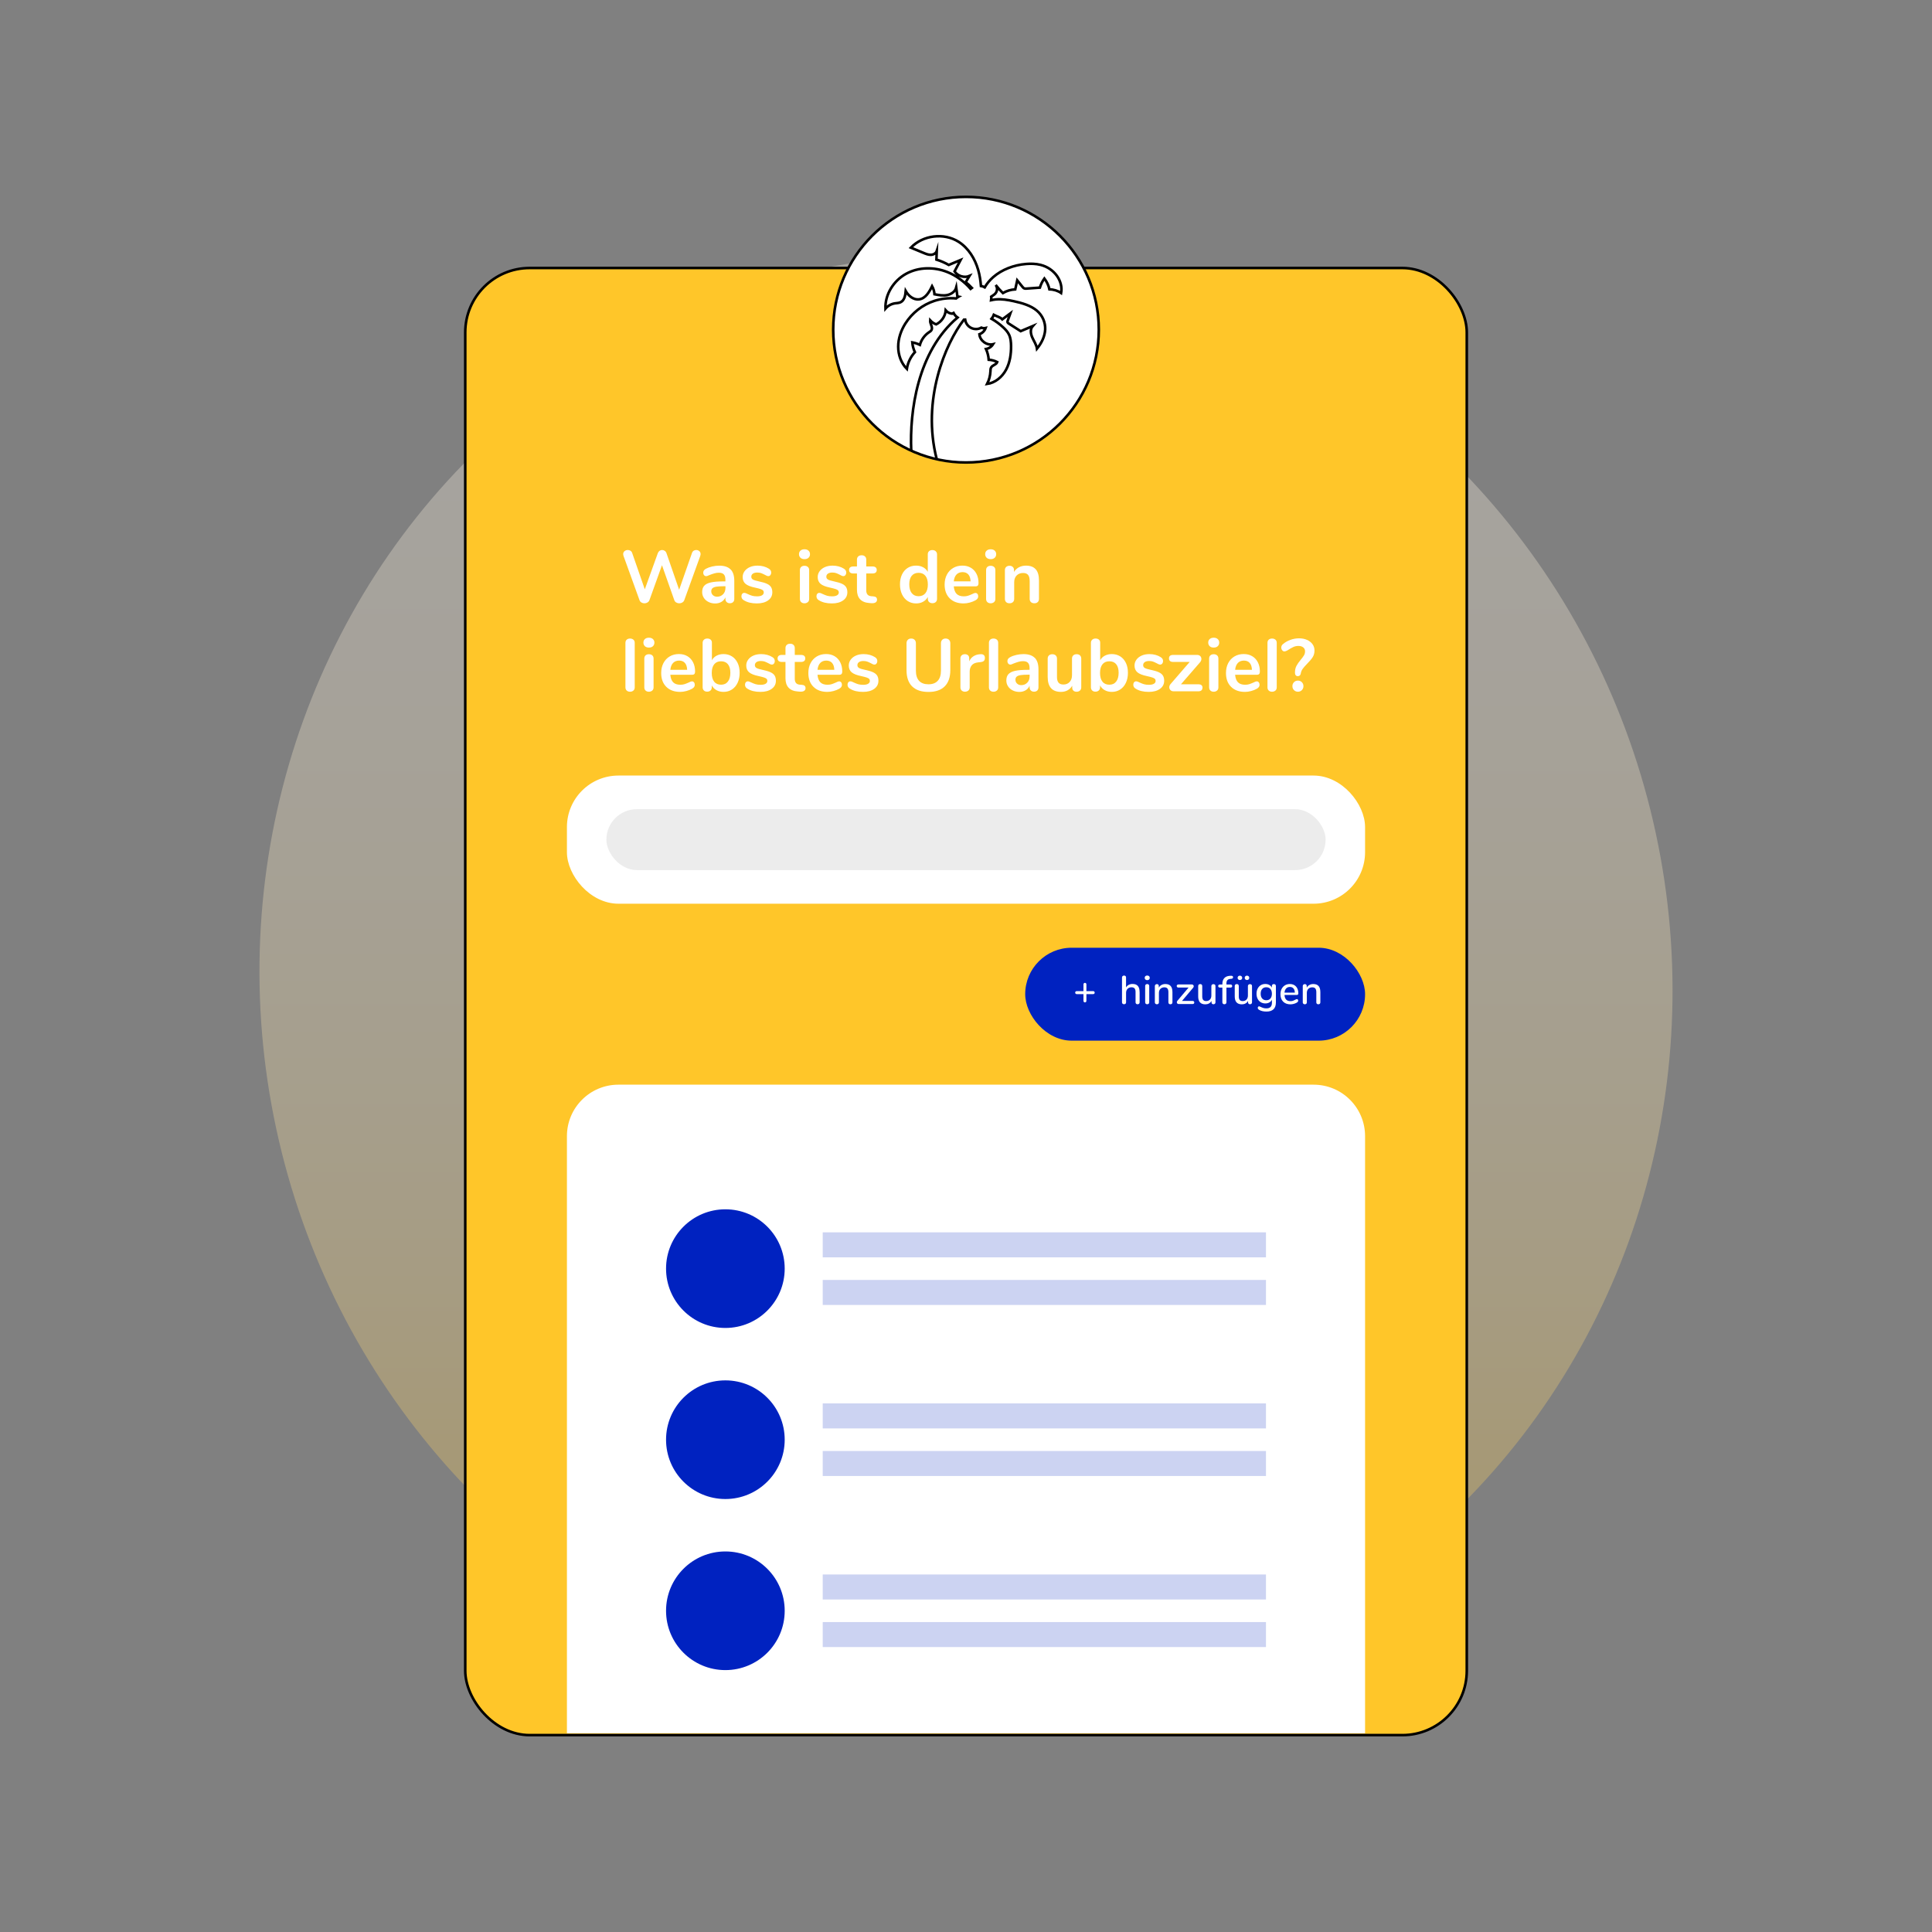<?xml version="1.0" encoding="UTF-8"?>
<svg xmlns="http://www.w3.org/2000/svg" xmlns:xlink="http://www.w3.org/1999/xlink" id="Laag_1" viewBox="0 0 750 750">
  <rect x="0" y="0" width="750" height="750" fill="#808080" stroke="none"/>
  <defs>
    <style>.cls-1{fill:url(#Naamloos_verloop_21);opacity:.3;}.cls-1,.cls-2,.cls-3,.cls-4,.cls-5{stroke-width:0px;}.cls-6,.cls-7,.cls-8{stroke:#000;stroke-miterlimit:10;}.cls-6,.cls-4{fill:#fff;}.cls-7{fill:#ffc629;}.cls-8{fill:none;}.cls-2{fill:#ccd3f2;}.cls-3{fill:#ececec;}.cls-5{fill:#0022c0;}</style>
    <linearGradient id="Naamloos_verloop_21" x1="-13483.35" y1="-478.78" x2="-12919.8" y2="-478.78" gradientTransform="translate(3824.43 -12371.15) rotate(-76.94)" gradientUnits="userSpaceOnUse">
      <stop offset="0" stop-color="#ffc629"></stop>
      <stop offset=".14" stop-color="#ffd35a"></stop>
      <stop offset=".28" stop-color="#ffde86"></stop>
      <stop offset=".42" stop-color="#ffe8aa"></stop>
      <stop offset=".57" stop-color="#ffefc6"></stop>
      <stop offset=".71" stop-color="#fff4da"></stop>
      <stop offset=".85" stop-color="#fff7e6"></stop>
      <stop offset="1" stop-color="#fff9ea"></stop>
    </linearGradient>
  </defs>
  <ellipse class="cls-1" cx="375" cy="380.81" rx="273.84" ry="282.19" transform="translate(-76.35 94.58) rotate(-13.06)"></ellipse>
  <rect class="cls-7" x="180.61" y="104.04" width="388.79" height="569.53" rx="25" ry="25"></rect>
  <circle class="cls-6" cx="375" cy="127.98" r="51.55"></circle>
  <path class="cls-4" d="m240.06,421.07h269.88c11.03,0,19.98,8.95,19.98,19.98v231.8H220.08v-231.8c0-11.03,8.95-19.98,19.98-19.98Z"></path>
  <rect class="cls-2" x="319.38" y="478.39" width="172.07" height="9.71"></rect>
  <rect class="cls-2" x="319.38" y="496.87" width="172.07" height="9.71"></rect>
  <circle class="cls-5" cx="281.59" cy="492.48" r="23.03"></circle>
  <rect class="cls-2" x="319.38" y="544.8" width="172.07" height="9.71"></rect>
  <rect class="cls-2" x="319.38" y="563.27" width="172.07" height="9.71"></rect>
  <circle class="cls-5" cx="281.59" cy="558.89" r="23.03"></circle>
  <rect class="cls-2" x="319.38" y="611.21" width="172.07" height="9.71"></rect>
  <rect class="cls-2" x="319.38" y="629.68" width="172.07" height="9.71"></rect>
  <circle class="cls-5" cx="281.59" cy="625.3" r="23.03"></circle>
  <rect class="cls-5" x="397.98" y="367.91" width="131.94" height="36.07" rx="18.03" ry="18.03"></rect>
  <rect class="cls-4" x="220.08" y="301.07" width="309.84" height="49.75" rx="20" ry="20"></rect>
  <rect class="cls-3" x="235.4" y="314.12" width="279.2" height="23.65" rx="11.83" ry="11.83"></rect>
  <path class="cls-8" d="m363.64,178.28c-5.95-23.1,3.36-44.86,10.54-54.18.09,0,.17.01.26.01.08,0,.15,0,.23-.01.3,2.06,2.06,3.64,4.2,3.64.76,0,1.47-.2,2.09-.55.52.23,1.1.29,1.67.15-.4,1.11-1.32,2.02-2.43,2.41.18,2.49,2.89,4.47,5.31,3.88-.6.97-1.63,1.67-2.75,1.85.6,1.31.96,2.73,1.06,4.17,1.15.07,2.29.37,3.32.9-.35,1.02-1.84,1.16-2.38,2.1-.25.44-.25.97-.27,1.48-.07,1.71-.52,3.41-1.3,4.93,3.16-.44,5.86-2.73,7.37-5.54,1.51-2.81,1.97-6.07,1.93-9.26-.02-1.48-.14-3-.78-4.34-.52-1.09-1.36-2.01-2.25-2.83-1.38-1.29-2.91-2.41-4.54-3.34.38-.45.68-.96.88-1.53,1.09.6,2.52.89,3.29,1.75,1.04-.77,2.08-1.55,3.12-2.32-.33.92-.66,1.84-.99,2.76-.08.23-.17.48-.08.72.09.23.34.4.58.55,1.5.96,3.01,1.92,4.51,2.88,1.57-.67,3.13-1.34,4.7-2-1.11,1.26-.84,2.99-.2,4.44.64,1.45,1.62,2.83,1.83,4.36,1.82-2.23,3.06-4.81,3.18-7.47.11-2.66-.97-5.4-3.27-7.33-2.34-1.96-5.68-2.93-8.96-3.64-2.25-.49-4.58-.9-6.9-.69-.63.06-1.25.16-1.86.3.04-.25.07-.5.07-.76,0-.21-.02-.41-.04-.61.18-.12.35-.23.53-.35.28-.18.55-.37.8-.58,1.09-.96,1.26-2.5.4-3.62.84,1.1,1.78,2.16,2.8,3.16,1.38-.83,3.07-1.34,4.81-1.44.26-1.17.52-2.34.77-3.5.68.85,1.36,1.69,2.04,2.54.2.25.42.51.77.62.25.08.54.06.81.04,1.72-.12,3.44-.25,5.17-.37.37-1.24.96-2.44,1.75-3.55.98,1.3,1.65,2.74,1.96,4.22,1.65.03,3.3.55,4.54,1.42.84-4.5-2.49-9.58-8.04-10.94-1.78-.44-3.67-.49-5.51-.34-4.89.39-9.54,2.24-12.81,5.1-1.34,1.17-2.45,2.52-3.29,3.96-.45-.25-.95-.42-1.48-.51-.16-2.12-.49-4.23-1.08-6.28-1.25-4.33-3.77-8.43-7.57-10.86-5.69-3.63-13.89-2.62-18.55,2.26,1.65.68,3.3,1.37,4.95,2.05.9.37,1.83.75,2.8.73.97-.02,2-.56,2.3-1.48-.04,1.11-.08,2.23-.13,3.34,1.67.51,3.27,1.21,4.79,2.07,1.53-.64,3.05-1.27,4.58-1.91-.78,1.47-1.56,2.95-2.33,4.42,1.21,1.83,3.78,2.61,5.8,1.76-.49.81-.99,1.61-1.48,2.42.84.67,1.64,1.39,2.39,2.21-.17.12-.33.25-.49.38-2.46-2.8-5.49-5.09-8.93-6.48-5.13-2.08-11.2-2.04-16.06.61-4.86,2.65-8.27,8.02-8.06,13.55.93-1.09,2.25-1.83,3.66-2.05.74-.12,1.51-.1,2.19-.42,1.52-.71,1.88-2.67,2.03-4.34,1.06,1.87,3.04,3.48,5.17,3.21,2.49-.31,3.97-2.86,5.06-5.12.53.96.85,2.04.93,3.14,1.6.31,3.25.63,4.85.33,1.6-.3,3.17-1.35,3.59-2.93.15,1.15.3,2.29.45,3.44.15.03.3.06.45.09-.34.19-.66.43-.94.69-2.82-.25-5.69.06-8.39.93-4.66,1.51-8.75,4.71-11.35,8.86-1.68,2.68-2.75,5.78-2.75,8.95,0,3.16,1.13,6.36,3.36,8.61.37-2.41,1.47-4.7,3.12-6.5-.56-1.19-.91-2.48-1.01-3.79,1.02.18,2.01.51,2.95.97.55-1.97,1.81-3.74,3.51-4.88.36-.24.75-.47.97-.84.68-1.13-.62-2.5-.49-3.82.63.7,1.43,1.25,2.32,1.58,2.07-1,3.54-3.14,3.72-5.43.62.73,1.52,1.2,2.47,1.29.19-.1.38-.19.57-.29.36.71.89,1.32,1.55,1.77-15.64,13.27-18.62,36.5-17.98,51.69"></path>
  <path class="cls-4" d="m424.79,384.93c.11.11.17.25.17.41s-.06.3-.17.41c-.11.11-.25.16-.42.16h-2.63v2.63c0,.17-.05.31-.16.42-.11.11-.25.17-.41.17s-.3-.06-.41-.17c-.11-.11-.16-.25-.16-.42v-2.63h-2.63c-.17,0-.31-.06-.42-.17s-.17-.25-.17-.41c0-.17.06-.3.17-.41.11-.11.25-.16.42-.16h2.63v-2.63c0-.17.05-.31.16-.42.11-.11.25-.17.41-.17s.3.06.41.17c.11.11.16.25.16.42v2.63h2.63c.17,0,.31.05.42.16Z"></path>
  <path class="cls-4" d="m442.4,385.06v4.05c0,.23-.07.41-.22.54s-.34.2-.58.2-.43-.07-.57-.2c-.14-.13-.21-.32-.21-.54v-4.04c0-.62-.13-1.08-.38-1.37-.25-.29-.65-.44-1.19-.44-.63,0-1.14.2-1.53.59-.38.39-.58.92-.58,1.59v3.66c0,.23-.07.41-.21.54-.14.13-.33.2-.57.2s-.43-.07-.58-.2-.22-.32-.22-.54v-9.64c0-.23.08-.41.23-.55.15-.13.34-.2.58-.2s.41.06.55.19c.14.13.21.3.21.52v3.89c.26-.44.61-.77,1.04-1,.44-.23.93-.34,1.5-.34,1.81,0,2.71,1.02,2.71,3.07Z"></path>
  <path class="cls-4" d="m444.63,380.24c-.18-.17-.26-.38-.26-.65s.09-.49.26-.65.42-.24.72-.24.53.08.71.24.27.38.27.65-.09.49-.26.65-.42.25-.72.25-.54-.08-.72-.25Zm.15,9.42c-.15-.12-.23-.31-.23-.56v-6.33c0-.25.08-.44.23-.57s.34-.19.57-.19.42.06.56.19.22.32.22.57v6.33c0,.25-.07.44-.22.56s-.33.19-.56.19-.42-.06-.57-.19Z"></path>
  <path class="cls-4" d="m455.14,385.06v4.05c0,.24-.07.42-.21.55-.14.13-.33.2-.58.2s-.43-.07-.57-.2c-.14-.13-.21-.32-.21-.54v-3.97c0-.64-.13-1.12-.38-1.42-.25-.3-.65-.45-1.19-.45-.63,0-1.14.2-1.53.59-.38.39-.58.92-.58,1.59v3.66c0,.23-.07.41-.21.54-.14.13-.33.2-.57.2s-.43-.07-.58-.2-.22-.32-.22-.54v-6.34c0-.22.08-.4.23-.54.15-.14.34-.21.57-.21s.41.07.54.2c.14.13.2.31.2.53v.64c.25-.46.6-.8,1.04-1.04.45-.24.95-.36,1.51-.36,1.82,0,2.73,1.02,2.73,3.07Z"></path>
  <path class="cls-4" d="m463.44,388.73c.12.11.18.26.18.44s-.06.33-.18.44c-.12.11-.29.16-.52.16h-5.33c-.23,0-.41-.07-.55-.2-.13-.13-.2-.29-.2-.49s.08-.39.23-.58l4.33-5.13h-3.91c-.22,0-.39-.05-.51-.16-.12-.11-.18-.26-.18-.44s.06-.33.18-.44c.12-.11.29-.16.51-.16h5.17c.22,0,.4.07.54.2.14.13.21.3.21.48,0,.2-.08.39-.23.58l-4.33,5.13h4.07c.23,0,.4.05.52.16Z"></path>
  <path class="cls-4" d="m471.63,382.22c.14.13.21.32.21.56v6.34c0,.22-.07.39-.22.53s-.34.2-.58.2c-.22,0-.39-.07-.53-.2s-.2-.3-.2-.52v-.59c-.24.44-.57.77-.99,1-.42.23-.89.34-1.41.34-1.85,0-2.77-1.02-2.77-3.05v-4.05c0-.24.07-.43.21-.56.14-.13.33-.2.58-.2s.43.07.57.2c.14.13.21.32.21.56v4.04c0,.61.12,1.06.37,1.36.25.29.63.44,1.15.44.61,0,1.1-.2,1.47-.59.37-.39.55-.92.55-1.57v-3.66c0-.23.07-.41.22-.55.15-.14.34-.21.58-.21s.43.07.57.2Z"></path>
  <path class="cls-4" d="m476.47,380.49c-.25.29-.37.7-.37,1.25v.44h1.54c.22,0,.39.05.51.16.12.11.18.26.18.44s-.06.33-.18.44-.29.16-.51.16h-1.54v5.7c0,.25-.08.44-.23.57s-.34.2-.57.2-.42-.07-.56-.2-.22-.32-.22-.57v-5.7h-.93c-.22,0-.39-.05-.51-.16-.12-.11-.18-.26-.18-.44s.06-.33.18-.44c.12-.11.29-.16.51-.16h.93v-.2c0-.96.24-1.71.73-2.25s1.18-.85,2.07-.91l.41-.03c.33-.02.57.02.72.11.15.09.23.24.23.45,0,.36-.22.57-.65.62l-.4.03c-.52.04-.9.21-1.15.49Z"></path>
  <path class="cls-4" d="m485.82,382.22c.14.13.21.32.21.56v6.34c0,.22-.07.39-.22.53s-.34.2-.58.2c-.22,0-.39-.07-.53-.2s-.2-.3-.2-.52v-.59c-.24.44-.57.77-.99,1-.42.23-.89.34-1.41.34-1.85,0-2.77-1.02-2.77-3.05v-4.05c0-.24.07-.43.21-.56.14-.13.33-.2.58-.2s.43.07.57.2c.14.13.21.32.21.56v4.04c0,.61.12,1.06.37,1.36.25.29.63.44,1.15.44.61,0,1.1-.2,1.47-.59.37-.39.55-.92.55-1.57v-3.66c0-.23.07-.41.22-.55.15-.14.34-.21.58-.21s.43.07.57.2Zm-5.13-2.01c-.17-.16-.25-.36-.25-.62s.08-.45.25-.61c.17-.16.38-.23.64-.23s.46.08.63.23c.17.16.26.36.26.61s-.08.47-.25.62c-.17.16-.38.23-.64.23s-.47-.08-.64-.23Zm2.76,0c-.17-.16-.25-.37-.25-.62s.08-.45.25-.61c.17-.16.37-.23.62-.23s.47.08.64.23c.17.16.25.36.25.61s-.08.47-.25.62c-.17.16-.38.23-.64.23s-.46-.08-.62-.24Z"></path>
  <path class="cls-4" d="m495.09,382.23c.14.14.21.33.21.55v6.39c0,1.16-.31,2.04-.93,2.63-.62.59-1.53.89-2.73.89-1.12,0-2.06-.21-2.8-.64-.38-.22-.58-.48-.58-.78,0-.18.05-.32.15-.44s.22-.17.37-.17c.13,0,.35.08.64.23.37.18.72.31,1.04.41.32.1.71.15,1.15.15,1.43,0,2.15-.72,2.15-2.17v-1.2c-.22.46-.55.81-1,1.07-.45.25-.97.38-1.56.38-.66,0-1.26-.16-1.78-.47s-.92-.75-1.21-1.32c-.29-.57-.43-1.23-.43-1.98s.15-1.41.44-1.98c.29-.57.69-1.01,1.21-1.33.51-.32,1.1-.47,1.77-.47.58,0,1.09.12,1.54.37.44.25.78.6,1,1.06v-.65c0-.23.07-.41.21-.54s.33-.2.57-.2.43.07.57.21Zm-1.92,5.4c.38-.45.58-1.06.58-1.85s-.19-1.39-.57-1.85c-.38-.45-.91-.68-1.6-.68s-1.22.22-1.61.67-.58,1.06-.58,1.85.2,1.41.59,1.85c.39.45.93.67,1.6.67s1.21-.22,1.59-.67Z"></path>
  <path class="cls-4" d="m503.81,388.03c.09.11.14.26.14.44,0,.3-.19.56-.56.76-.36.21-.76.37-1.19.48s-.84.17-1.24.17c-1.21,0-2.16-.35-2.85-1.05-.7-.7-1.04-1.66-1.04-2.87,0-.78.15-1.47.46-2.07.31-.6.74-1.07,1.29-1.4.55-.33,1.19-.5,1.89-.5,1.02,0,1.82.33,2.41.98s.89,1.54.89,2.65c0,.42-.19.62-.56.62h-4.81c.1,1.61.88,2.41,2.32,2.41.38,0,.72-.05,1-.16s.58-.24.89-.41c.03-.02.12-.06.26-.13.14-.07.26-.1.35-.1.15,0,.26.06.36.17Zm-4.52-4.32c-.36.38-.58.92-.65,1.62h4.02c-.03-.71-.21-1.25-.54-1.63-.33-.38-.79-.57-1.38-.57s-1.09.19-1.45.58Z"></path>
  <path class="cls-4" d="m512.56,385.06v4.05c0,.24-.07.42-.21.55-.14.13-.33.2-.58.2s-.43-.07-.57-.2c-.14-.13-.21-.32-.21-.54v-3.97c0-.64-.13-1.12-.38-1.42-.25-.3-.65-.45-1.19-.45-.63,0-1.14.2-1.53.59-.38.39-.58.92-.58,1.59v3.66c0,.23-.07.41-.21.54-.14.13-.33.2-.57.2s-.43-.07-.58-.2-.22-.32-.22-.54v-6.34c0-.22.08-.4.23-.54.15-.14.34-.21.57-.21s.41.07.54.2c.14.13.2.31.2.53v.64c.25-.46.6-.8,1.04-1.04.45-.24.95-.36,1.51-.36,1.82,0,2.73,1.02,2.73,3.07Z"></path>
  <path class="cls-4" d="m269.26,213.8c.3-.19.63-.29,1-.29.46,0,.86.14,1.2.43.34.29.51.67.51,1.15,0,.17-.05.42-.14.75l-6.2,17.16c-.15.38-.41.68-.76.89-.36.21-.75.32-1.17.32s-.82-.11-1.18-.32-.62-.51-.75-.89l-4.79-13.58-4.88,13.58c-.15.38-.41.68-.76.89s-.75.32-1.17.32-.81-.11-1.17-.32c-.36-.21-.6-.51-.74-.89l-6.2-17.16c-.1-.29-.14-.54-.14-.75,0-.48.18-.87.54-1.15.36-.29.77-.43,1.25-.43.38,0,.73.1,1.04.29.31.19.53.48.66.87l4.9,14.1,5.05-14.02c.13-.38.36-.69.66-.91.31-.22.64-.33,1.01-.33s.71.11,1.03.33c.32.22.54.53.68.94l4.9,14.16,4.99-14.28c.13-.38.35-.67.65-.87Z"></path>
  <path class="cls-4" d="m283.62,221.03c.95.97,1.43,2.45,1.43,4.43v7.04c0,.52-.15.93-.46,1.23-.31.3-.73.45-1.27.45-.5,0-.91-.15-1.23-.46-.32-.31-.48-.71-.48-1.21v-.63c-.33.75-.84,1.34-1.54,1.76-.7.42-1.51.63-2.44.63s-1.8-.19-2.57-.58c-.77-.38-1.38-.91-1.82-1.59-.44-.67-.66-1.42-.66-2.25,0-1.04.26-1.86.79-2.45.53-.6,1.39-1.03,2.58-1.3,1.19-.27,2.84-.4,4.93-.4h.72v-.66c0-.94-.2-1.63-.61-2.06-.4-.43-1.06-.65-1.96-.65-.56,0-1.12.08-1.7.25-.58.16-1.26.4-2.05.71-.5.25-.87.38-1.1.38-.35,0-.63-.12-.85-.38-.22-.25-.33-.58-.33-.98,0-.33.08-.61.25-.85.16-.24.44-.47.82-.68.67-.36,1.48-.65,2.41-.87.93-.21,1.85-.32,2.75-.32,1.96,0,3.42.49,4.37,1.46Zm-2.91,9.66c.61-.64.91-1.48.91-2.5v-.61h-.52c-1.29,0-2.29.06-3,.17-.71.12-1.22.32-1.53.61-.31.29-.46.68-.46,1.18,0,.62.22,1.12.65,1.51.43.39.97.59,1.6.59.96,0,1.74-.32,2.35-.97Z"></path>
  <path class="cls-4" d="m288.74,233.01c-.62-.37-.92-.88-.92-1.56,0-.38.11-.7.32-.94.21-.24.47-.36.78-.36.33,0,.78.15,1.36.46.62.29,1.18.51,1.69.66.51.15,1.16.23,1.95.23s1.44-.13,1.89-.4c.45-.27.68-.64.68-1.12,0-.33-.09-.59-.27-.78-.18-.19-.51-.37-.98-.53-.47-.16-1.19-.35-2.15-.56-1.71-.35-2.94-.84-3.68-1.47-.74-.63-1.11-1.51-1.11-2.62,0-.85.25-1.61.75-2.29.5-.68,1.19-1.21,2.06-1.59s1.87-.56,2.99-.56c.81,0,1.59.1,2.34.3.75.2,1.42.5,2.02.88.62.38.92.89.92,1.53,0,.38-.11.71-.32.97-.21.26-.47.39-.78.39-.21,0-.42-.04-.62-.13-.2-.09-.46-.22-.76-.39-.56-.29-1.04-.5-1.44-.65-.4-.14-.9-.22-1.5-.22-.71,0-1.27.14-1.69.43-.41.29-.62.68-.62,1.18s.21.85.63,1.1c.42.25,1.24.5,2.45.75,1.29.27,2.3.58,3.03.92s1.25.78,1.57,1.3c.32.52.48,1.18.48,1.99,0,1.31-.54,2.36-1.63,3.14s-2.53,1.18-4.34,1.18c-2.1,0-3.79-.41-5.08-1.24Z"></path>
  <path class="cls-4" d="m310.75,216.53c-.38-.36-.58-.82-.58-1.4s.19-1.04.58-1.38c.38-.35.9-.52,1.56-.52s1.15.17,1.54.52c.39.35.59.81.59,1.38s-.19,1.04-.58,1.4c-.38.36-.9.53-1.56.53s-1.17-.18-1.56-.53Zm.27,17.22c-.34-.3-.5-.73-.5-1.28v-11.13c0-.56.17-.98.5-1.27.34-.29.76-.43,1.28-.43s.95.14,1.3.43c.35.29.52.71.52,1.27v11.13c0,.56-.17.99-.52,1.28s-.78.45-1.3.45-.95-.15-1.28-.45Z"></path>
  <path class="cls-4" d="m317.87,233.01c-.62-.37-.92-.88-.92-1.56,0-.38.11-.7.32-.94.21-.24.47-.36.78-.36.33,0,.78.15,1.36.46.62.29,1.18.51,1.69.66.51.15,1.16.23,1.95.23s1.44-.13,1.89-.4c.45-.27.68-.64.68-1.12,0-.33-.09-.59-.27-.78-.18-.19-.51-.37-.98-.53-.47-.16-1.19-.35-2.15-.56-1.71-.35-2.94-.84-3.68-1.47-.74-.63-1.11-1.51-1.11-2.62,0-.85.25-1.61.75-2.29.5-.68,1.19-1.21,2.06-1.59s1.87-.56,2.99-.56c.81,0,1.59.1,2.34.3.75.2,1.42.5,2.02.88.62.38.92.89.92,1.53,0,.38-.11.71-.32.97-.21.26-.47.39-.78.39-.21,0-.42-.04-.62-.13-.2-.09-.46-.22-.76-.39-.56-.29-1.04-.5-1.44-.65-.4-.14-.9-.22-1.5-.22-.71,0-1.27.14-1.69.43-.41.29-.62.68-.62,1.18s.21.85.63,1.1c.42.25,1.24.5,2.45.75,1.29.27,2.3.58,3.03.92s1.25.78,1.57,1.3c.32.52.48,1.18.48,1.99,0,1.31-.54,2.36-1.63,3.14s-2.53,1.18-4.34,1.18c-2.1,0-3.79-.41-5.08-1.24Z"></path>
  <path class="cls-4" d="m340.46,232.81c0,.46-.19.81-.56,1.05s-.91.34-1.6.3l-.78-.06c-3.23-.23-4.85-1.96-4.85-5.19v-6.29h-1.44c-.52,0-.92-.12-1.2-.35-.28-.23-.42-.57-.42-1.01s.14-.78.42-1.01c.28-.23.68-.35,1.2-.35h1.44v-2.65c0-.52.16-.93.49-1.24s.77-.46,1.33-.46.97.15,1.3.46c.33.31.49.72.49,1.24v2.65h2.45c.52,0,.92.12,1.2.35.28.23.42.57.42,1.01s-.14.78-.42,1.01c-.28.23-.68.35-1.2.35h-2.45v6.55c0,1.42.65,2.18,1.96,2.28l.78.06c.96.06,1.44.49,1.44,1.3Z"></path>
  <path class="cls-4" d="m363.24,214c.35.31.52.71.52,1.21v17.25c0,.52-.16.93-.49,1.24-.33.31-.76.46-1.3.46s-.97-.15-1.3-.46c-.33-.31-.49-.72-.49-1.24v-.72c-.42.79-1.03,1.4-1.83,1.85s-1.71.66-2.73.66c-1.21,0-2.29-.31-3.24-.92-.95-.61-1.69-1.49-2.22-2.61-.53-1.12-.79-2.42-.79-3.88s.26-2.74.79-3.84c.53-1.1,1.26-1.94,2.21-2.54.94-.6,2.03-.89,3.26-.89,1.02,0,1.92.21,2.71.63.79.42,1.39,1.02,1.82,1.79v-6.84c0-.48.16-.87.48-1.17.32-.3.74-.45,1.28-.45s.98.15,1.33.46Zm-3.99,16.27c.62-.79.94-1.91.94-3.37s-.31-2.58-.94-3.36-1.5-1.17-2.64-1.17-2.05.38-2.68,1.15-.95,1.87-.95,3.32.32,2.6.95,3.4,1.52,1.21,2.65,1.21,2.04-.39,2.67-1.18Z"></path>
  <path class="cls-4" d="m379.44,230.53c.2.25.3.59.3,1.01,0,.6-.36,1.1-1.07,1.5-.65.37-1.39.66-2.22.88-.83.22-1.62.33-2.37.33-2.27,0-4.07-.65-5.39-1.96-1.33-1.31-1.99-3.1-1.99-5.36,0-1.44.29-2.72.87-3.84.58-1.12,1.39-1.98,2.44-2.6s2.24-.92,3.56-.92,2.37.28,3.32.84c.94.56,1.67,1.35,2.19,2.37.52,1.02.78,2.22.78,3.61,0,.83-.37,1.24-1.1,1.24h-8.51c.12,1.33.49,2.3,1.12,2.93.63.62,1.56.94,2.77.94.62,0,1.16-.08,1.63-.23.47-.15,1-.36,1.6-.63.58-.31,1-.46,1.27-.46.33,0,.59.12.79.38Zm-8.13-7.5c-.59.62-.94,1.5-1.05,2.65h6.52c-.04-1.17-.33-2.06-.87-2.67-.54-.61-1.29-.91-2.25-.91s-1.76.31-2.35.92Z"></path>
  <path class="cls-4" d="m383.03,216.53c-.38-.36-.58-.82-.58-1.4s.19-1.04.58-1.38c.38-.35.9-.52,1.56-.52s1.15.17,1.54.52c.39.35.59.81.59,1.38s-.19,1.04-.58,1.4c-.38.36-.9.53-1.56.53s-1.17-.18-1.56-.53Zm.27,17.22c-.34-.3-.5-.73-.5-1.28v-11.13c0-.56.17-.98.5-1.27.34-.29.76-.43,1.28-.43s.95.14,1.3.43c.35.29.52.71.52,1.27v11.13c0,.56-.17.99-.52,1.28s-.78.45-1.3.45-.95-.15-1.28-.45Z"></path>
  <path class="cls-4" d="m402.09,221.01c.83.96,1.24,2.41,1.24,4.35v7.1c0,.54-.16.96-.48,1.27-.32.31-.75.46-1.31.46s-1-.15-1.33-.46c-.33-.31-.49-.73-.49-1.27v-6.89c0-1.1-.21-1.89-.62-2.39-.41-.5-1.06-.75-1.95-.75-1.04,0-1.87.33-2.5.98s-.94,1.53-.94,2.62v6.43c0,.54-.16.96-.49,1.27-.33.31-.77.46-1.33.46s-1-.15-1.31-.46c-.32-.31-.48-.73-.48-1.27v-11.16c0-.5.16-.9.49-1.21.33-.31.77-.46,1.33-.46.5,0,.91.15,1.23.45.32.3.48.69.48,1.17v.78c.48-.79,1.12-1.39,1.93-1.82.81-.42,1.72-.63,2.74-.63,1.69,0,2.95.48,3.78,1.44Z"></path>
  <path class="cls-4" d="m243.3,268.08c-.34-.3-.51-.73-.51-1.28v-17.22c0-.56.17-.98.51-1.27.34-.29.76-.43,1.28-.43s.95.14,1.3.43c.35.29.52.71.52,1.27v17.22c0,.56-.17.99-.52,1.28s-.78.45-1.3.45-.95-.15-1.28-.45Z"></path>
  <path class="cls-4" d="m250.35,250.86c-.38-.36-.58-.82-.58-1.4s.19-1.04.58-1.38c.38-.35.9-.52,1.56-.52s1.15.17,1.54.52c.39.35.59.81.59,1.38s-.19,1.04-.58,1.4c-.38.36-.9.53-1.56.53s-1.17-.18-1.56-.53Zm.27,17.22c-.34-.3-.5-.73-.5-1.28v-11.13c0-.56.17-.98.5-1.27.34-.29.76-.43,1.28-.43s.95.14,1.3.43c.35.29.52.71.52,1.27v11.13c0,.56-.17.99-.52,1.28s-.78.45-1.3.45-.95-.15-1.28-.45Z"></path>
  <path class="cls-4" d="m269.41,264.87c.2.25.3.59.3,1.01,0,.6-.36,1.1-1.07,1.5-.65.37-1.39.66-2.22.88-.83.22-1.62.33-2.37.33-2.27,0-4.07-.65-5.39-1.96-1.33-1.31-1.99-3.1-1.99-5.37,0-1.44.29-2.72.87-3.84.58-1.11,1.39-1.98,2.44-2.6,1.05-.62,2.24-.92,3.56-.92s2.37.28,3.32.84,1.67,1.35,2.19,2.37c.52,1.02.78,2.22.78,3.6,0,.83-.37,1.24-1.1,1.24h-8.51c.12,1.33.49,2.3,1.12,2.93s1.56.94,2.77.94c.62,0,1.16-.08,1.63-.23.47-.15,1-.37,1.6-.63.58-.31,1-.46,1.27-.46.33,0,.59.13.79.38Zm-8.13-7.5c-.59.62-.94,1.5-1.05,2.65h6.52c-.04-1.17-.33-2.06-.87-2.67-.54-.61-1.29-.91-2.25-.91s-1.76.31-2.35.92Z"></path>
  <path class="cls-4" d="m284.13,254.8c.94.6,1.68,1.44,2.21,2.54.53,1.1.79,2.38.79,3.84s-.26,2.75-.79,3.88c-.53,1.12-1.27,2-2.22,2.61-.95.62-2.03.92-3.25.92-1.02,0-1.93-.22-2.73-.66s-1.41-1.06-1.83-1.85v.72c0,.52-.16.93-.49,1.24s-.76.46-1.3.46-.97-.15-1.28-.46-.48-.72-.48-1.24v-17.25c0-.5.17-.9.5-1.21.34-.31.77-.46,1.31-.46s.97.14,1.3.43c.33.29.49.68.49,1.18v6.81c.42-.77,1.03-1.36,1.82-1.77.79-.41,1.68-.62,2.68-.62,1.23,0,2.32.3,3.26.89Zm-1.56,9.78c.63-.81.95-1.94.95-3.4s-.31-2.55-.94-3.32c-.62-.77-1.51-1.15-2.67-1.15s-2.04.39-2.67,1.17c-.62.78-.94,1.9-.94,3.36s.31,2.59.94,3.38c.62.79,1.51,1.18,2.67,1.18s2.02-.4,2.65-1.21Z"></path>
  <path class="cls-4" d="m290.13,267.35c-.62-.37-.92-.88-.92-1.56,0-.38.11-.7.32-.94.21-.24.47-.36.78-.36.33,0,.78.15,1.36.46.62.29,1.18.51,1.69.66.51.15,1.16.23,1.95.23s1.44-.13,1.89-.4c.45-.27.68-.64.68-1.12,0-.33-.09-.59-.27-.78s-.51-.37-.98-.53c-.47-.16-1.19-.35-2.15-.56-1.71-.35-2.94-.84-3.68-1.47s-1.11-1.51-1.11-2.62c0-.85.25-1.61.75-2.29.5-.68,1.19-1.21,2.06-1.59s1.87-.56,2.99-.56c.81,0,1.59.1,2.34.3.75.2,1.42.5,2.02.88.62.38.92.89.92,1.53,0,.39-.11.71-.32.97s-.47.39-.78.39c-.21,0-.42-.04-.62-.13-.2-.09-.46-.22-.76-.39-.56-.29-1.04-.5-1.44-.65-.4-.14-.9-.22-1.5-.22-.71,0-1.27.14-1.69.43-.41.29-.62.68-.62,1.18s.21.85.63,1.1c.42.25,1.24.5,2.45.75,1.29.27,2.3.58,3.03.92.73.35,1.25.78,1.57,1.3.32.52.48,1.18.48,1.99,0,1.31-.54,2.36-1.63,3.14-1.09.79-2.53,1.18-4.34,1.18-2.1,0-3.79-.41-5.08-1.24Z"></path>
  <path class="cls-4" d="m312.71,267.15c0,.46-.19.81-.56,1.05s-.91.34-1.6.3l-.78-.06c-3.23-.23-4.85-1.96-4.85-5.19v-6.29h-1.44c-.52,0-.92-.12-1.2-.35-.28-.23-.42-.57-.42-1.01s.14-.78.42-1.01c.28-.23.68-.35,1.2-.35h1.44v-2.65c0-.52.16-.93.49-1.24.33-.31.77-.46,1.33-.46s.97.15,1.3.46c.33.31.49.72.49,1.24v2.65h2.45c.52,0,.92.12,1.2.35.28.23.42.57.42,1.01s-.14.78-.42,1.01c-.28.23-.68.35-1.2.35h-2.45v6.55c0,1.42.65,2.18,1.96,2.28l.78.06c.96.06,1.44.49,1.44,1.3Z"></path>
  <path class="cls-4" d="m326.54,264.87c.2.25.3.59.3,1.01,0,.6-.36,1.1-1.07,1.5-.65.37-1.39.66-2.22.88-.83.22-1.62.33-2.37.33-2.27,0-4.07-.65-5.39-1.96-1.33-1.31-1.99-3.1-1.99-5.37,0-1.44.29-2.72.87-3.84.58-1.11,1.39-1.98,2.44-2.6,1.05-.62,2.24-.92,3.56-.92s2.37.28,3.32.84,1.67,1.35,2.19,2.37c.52,1.02.78,2.22.78,3.6,0,.83-.37,1.24-1.1,1.24h-8.51c.12,1.33.49,2.3,1.12,2.93s1.56.94,2.77.94c.62,0,1.16-.08,1.63-.23.47-.15,1-.37,1.6-.63.58-.31,1-.46,1.27-.46.33,0,.59.13.79.38Zm-8.13-7.5c-.59.62-.94,1.5-1.05,2.65h6.52c-.04-1.17-.33-2.06-.87-2.67-.54-.61-1.29-.91-2.25-.91s-1.76.31-2.35.92Z"></path>
  <path class="cls-4" d="m329.93,267.35c-.62-.37-.92-.88-.92-1.56,0-.38.11-.7.32-.94.21-.24.47-.36.78-.36.33,0,.78.15,1.36.46.62.29,1.18.51,1.69.66.51.15,1.16.23,1.95.23s1.44-.13,1.89-.4c.45-.27.68-.64.68-1.12,0-.33-.09-.59-.27-.78s-.51-.37-.98-.53c-.47-.16-1.19-.35-2.15-.56-1.71-.35-2.94-.84-3.68-1.47s-1.11-1.51-1.11-2.62c0-.85.25-1.61.75-2.29.5-.68,1.19-1.21,2.06-1.59s1.87-.56,2.99-.56c.81,0,1.59.1,2.34.3.75.2,1.42.5,2.02.88.62.38.92.89.92,1.53,0,.39-.11.71-.32.97s-.47.39-.78.39c-.21,0-.42-.04-.62-.13-.2-.09-.46-.22-.76-.39-.56-.29-1.04-.5-1.44-.65-.4-.14-.9-.22-1.5-.22-.71,0-1.27.14-1.69.43-.41.29-.62.68-.62,1.18s.21.85.63,1.1c.42.25,1.24.5,2.45.75,1.29.27,2.3.58,3.03.92.73.35,1.25.78,1.57,1.3.32.52.48,1.18.48,1.99,0,1.31-.54,2.36-1.63,3.14-1.09.79-2.53,1.18-4.34,1.18-2.1,0-3.79-.41-5.08-1.24Z"></path>
  <path class="cls-4" d="m354.07,266.45c-1.44-1.44-2.16-3.55-2.16-6.32v-10.41c0-.56.16-1,.49-1.34.33-.34.77-.5,1.33-.5s1,.17,1.33.5c.33.34.49.78.49,1.34v10.61c0,1.75.41,3.07,1.24,3.97.83.89,2.04,1.34,3.63,1.34s2.78-.45,3.61-1.36c.83-.9,1.24-2.22,1.24-3.95v-10.61c0-.56.16-1,.49-1.34.33-.34.77-.5,1.33-.5s1,.17,1.33.5c.33.34.49.78.49,1.34v10.41c0,2.75-.72,4.85-2.16,6.3-1.44,1.45-3.55,2.18-6.32,2.18s-4.9-.72-6.34-2.16Z"></path>
  <path class="cls-4" d="m381.9,254.28c.29.25.43.62.43,1.12s-.13.9-.38,1.15-.7.41-1.36.49l-.87.09c-1.13.12-1.97.5-2.5,1.15-.53.65-.79,1.47-.79,2.45v6.06c0,.56-.17.99-.52,1.28s-.78.45-1.3.45-.95-.15-1.28-.45c-.34-.3-.5-.73-.5-1.28v-11.16c0-.54.17-.95.5-1.24.34-.29.75-.43,1.25-.43s.9.14,1.21.42c.31.28.46.68.46,1.2v1.15c.37-.85.91-1.5,1.63-1.96.72-.46,1.52-.72,2.41-.78l.4-.03c.5-.04.89.07,1.18.32Z"></path>
  <path class="cls-4" d="m384.4,268.08c-.34-.3-.5-.73-.5-1.28v-17.22c0-.56.17-.98.5-1.27.34-.29.76-.43,1.28-.43s.95.14,1.3.43c.35.29.52.71.52,1.27v17.22c0,.56-.17.99-.52,1.28s-.78.45-1.3.45-.95-.15-1.28-.45Z"></path>
  <path class="cls-4" d="m401.7,255.36c.95.97,1.43,2.45,1.43,4.43v7.04c0,.52-.15.93-.46,1.23s-.73.45-1.27.45c-.5,0-.91-.15-1.23-.46s-.48-.71-.48-1.21v-.63c-.33.75-.84,1.34-1.54,1.76-.7.42-1.51.63-2.44.63s-1.8-.19-2.57-.58c-.77-.38-1.38-.91-1.82-1.59-.44-.67-.66-1.42-.66-2.25,0-1.04.26-1.85.79-2.45.53-.6,1.39-1.03,2.58-1.3s2.84-.4,4.93-.4h.72v-.66c0-.94-.2-1.63-.61-2.06-.4-.43-1.06-.65-1.96-.65-.56,0-1.12.08-1.7.25-.58.16-1.26.4-2.05.71-.5.25-.87.38-1.1.38-.35,0-.63-.12-.85-.38s-.33-.58-.33-.98c0-.33.08-.61.25-.85.16-.24.44-.47.82-.68.67-.37,1.48-.65,2.41-.87.93-.21,1.85-.32,2.75-.32,1.96,0,3.42.49,4.37,1.46Zm-2.91,9.66c.61-.64.91-1.48.91-2.5v-.61h-.52c-1.29,0-2.29.06-3,.17-.71.12-1.22.32-1.53.61-.31.29-.46.68-.46,1.18,0,.62.22,1.12.65,1.51.43.39.97.59,1.6.59.96,0,1.74-.32,2.35-.97Z"></path>
  <path class="cls-4" d="m419.25,254.43c.33.31.49.72.49,1.24v11.19c0,.5-.17.9-.5,1.21-.34.31-.77.46-1.31.46s-.93-.14-1.24-.43c-.31-.29-.46-.68-.46-1.18v-.72c-.44.77-1.04,1.36-1.79,1.77-.75.41-1.6.62-2.54.62-3.46,0-5.19-1.94-5.19-5.83v-7.09c0-.52.16-.93.49-1.24s.76-.46,1.3-.46,1,.15,1.33.46c.33.31.49.72.49,1.24v7.12c0,1,.2,1.74.61,2.22.4.48,1.04.72,1.9.72,1,0,1.8-.33,2.41-1,.61-.66.91-1.54.91-2.64v-6.43c0-.52.16-.93.49-1.24s.76-.46,1.3-.46,1,.15,1.33.46Z"></path>
  <path class="cls-4" d="m434.86,254.8c.94.6,1.68,1.44,2.21,2.54.53,1.1.79,2.38.79,3.84s-.26,2.75-.79,3.88c-.53,1.12-1.27,2-2.22,2.61-.95.62-2.03.92-3.25.92-1.02,0-1.93-.22-2.73-.66s-1.41-1.06-1.83-1.85v.72c0,.52-.16.93-.49,1.24s-.76.46-1.3.46-.97-.15-1.28-.46-.48-.72-.48-1.24v-17.25c0-.5.17-.9.5-1.21.34-.31.77-.46,1.31-.46s.97.14,1.3.43c.33.29.49.68.49,1.18v6.81c.42-.77,1.03-1.36,1.82-1.77.79-.41,1.68-.62,2.68-.62,1.23,0,2.32.3,3.26.89Zm-1.56,9.78c.63-.81.95-1.94.95-3.4s-.31-2.55-.94-3.32c-.62-.77-1.51-1.15-2.67-1.15s-2.04.39-2.67,1.17c-.62.78-.94,1.9-.94,3.36s.31,2.59.94,3.38c.62.79,1.51,1.18,2.67,1.18s2.02-.4,2.65-1.21Z"></path>
  <path class="cls-4" d="m440.86,267.35c-.62-.37-.92-.88-.92-1.56,0-.38.11-.7.32-.94.21-.24.47-.36.78-.36.33,0,.78.15,1.36.46.62.29,1.18.51,1.69.66.51.15,1.16.23,1.95.23s1.44-.13,1.89-.4c.45-.27.68-.64.68-1.12,0-.33-.09-.59-.27-.78s-.51-.37-.98-.53c-.47-.16-1.19-.35-2.15-.56-1.71-.35-2.94-.84-3.68-1.47s-1.11-1.51-1.11-2.62c0-.85.25-1.61.75-2.29.5-.68,1.19-1.21,2.06-1.59s1.87-.56,2.99-.56c.81,0,1.59.1,2.34.3.75.2,1.42.5,2.02.88.62.38.92.89.92,1.53,0,.39-.11.71-.32.97s-.47.39-.78.39c-.21,0-.42-.04-.62-.13-.2-.09-.46-.22-.76-.39-.56-.29-1.04-.5-1.44-.65-.4-.14-.9-.22-1.5-.22-.71,0-1.27.14-1.69.43-.41.29-.62.68-.62,1.18s.21.85.63,1.1c.42.25,1.24.5,2.45.75,1.29.27,2.3.58,3.03.92.73.35,1.25.78,1.57,1.3.32.52.48,1.18.48,1.99,0,1.31-.54,2.36-1.63,3.14-1.09.79-2.53,1.18-4.34,1.18-2.1,0-3.79-.41-5.08-1.24Z"></path>
  <path class="cls-4" d="m466.79,267c0,.42-.13.75-.4,1-.27.24-.67.36-1.21.36h-9.63c-.48,0-.88-.15-1.18-.46-.31-.31-.46-.67-.46-1.1s.17-.87.52-1.27l7.41-8.57h-6.43c-.54,0-.94-.12-1.21-.35-.27-.23-.4-.57-.4-1.01s.13-.78.4-1.01c.27-.23.67-.35,1.21-.35h9.32c.5,0,.9.15,1.2.45s.45.67.45,1.11-.16.88-.49,1.27l-7.44,8.57h6.75c1.08,0,1.62.45,1.62,1.36Z"></path>
  <path class="cls-4" d="m469.61,250.86c-.38-.36-.58-.82-.58-1.4s.19-1.04.58-1.38c.38-.35.9-.52,1.56-.52s1.15.17,1.54.52c.39.35.59.81.59,1.38s-.19,1.04-.58,1.4c-.38.36-.9.53-1.56.53s-1.17-.18-1.56-.53Zm.27,17.22c-.34-.3-.5-.73-.5-1.28v-11.13c0-.56.17-.98.5-1.27.34-.29.76-.43,1.28-.43s.95.14,1.3.43c.35.29.52.71.52,1.27v11.13c0,.56-.17.99-.52,1.28s-.78.45-1.3.45-.95-.15-1.28-.45Z"></path>
  <path class="cls-4" d="m488.66,264.87c.2.25.3.59.3,1.01,0,.6-.36,1.1-1.07,1.5-.65.37-1.39.66-2.22.88-.83.22-1.62.33-2.37.33-2.27,0-4.07-.65-5.39-1.96-1.33-1.31-1.99-3.1-1.99-5.37,0-1.44.29-2.72.87-3.84.58-1.11,1.39-1.98,2.44-2.6,1.05-.62,2.24-.92,3.56-.92s2.37.28,3.32.84,1.67,1.35,2.19,2.37c.52,1.02.78,2.22.78,3.6,0,.83-.37,1.24-1.1,1.24h-8.51c.12,1.33.49,2.3,1.12,2.93s1.56.94,2.77.94c.62,0,1.16-.08,1.63-.23.47-.15,1-.37,1.6-.63.58-.31,1-.46,1.27-.46.33,0,.59.13.79.38Zm-8.13-7.5c-.59.62-.94,1.5-1.05,2.65h6.52c-.04-1.17-.33-2.06-.87-2.67-.54-.61-1.29-.91-2.25-.91s-1.76.31-2.35.92Z"></path>
  <path class="cls-4" d="m492.53,268.08c-.34-.3-.5-.73-.5-1.28v-17.22c0-.56.17-.98.5-1.27.34-.29.76-.43,1.28-.43s.95.14,1.3.43c.35.29.52.71.52,1.27v17.22c0,.56-.17.99-.52,1.28s-.78.45-1.3.45-.95-.15-1.28-.45Z"></path>
  <path class="cls-4" d="m503,262.13c-.2-.23-.3-.55-.3-.95,0-1.06.19-1.95.58-2.68.38-.73.94-1.53,1.67-2.39.58-.69,1-1.27,1.27-1.73.27-.46.4-.98.4-1.56,0-.63-.24-1.14-.71-1.51-.47-.38-1.11-.56-1.92-.56-.69,0-1.36.15-1.99.45-.63.3-1.38.73-2.22,1.28-.48.27-.88.4-1.18.4-.33,0-.61-.15-.85-.45-.24-.3-.36-.65-.36-1.05,0-.56.23-1.01.69-1.36.81-.69,1.76-1.24,2.86-1.63,1.1-.39,2.2-.59,3.32-.59,1.17,0,2.22.2,3.13.61.91.4,1.62.96,2.13,1.67.51.71.76,1.53.76,2.45,0,1-.24,1.87-.72,2.61-.48.74-1.18,1.57-2.11,2.5-.79.81-1.38,1.49-1.77,2.03-.39.55-.64,1.17-.74,1.86-.06.31-.19.54-.39.71-.2.16-.46.25-.76.25-.33,0-.59-.12-.79-.35Zm-.68,5.78c-.4-.41-.61-.93-.61-1.54s.2-1.13.61-1.54c.4-.41.91-.62,1.53-.62s1.12.21,1.53.62c.4.41.61.93.61,1.54s-.21,1.13-.62,1.54-.92.62-1.51.62-1.12-.21-1.53-.62Z"></path>
</svg>
